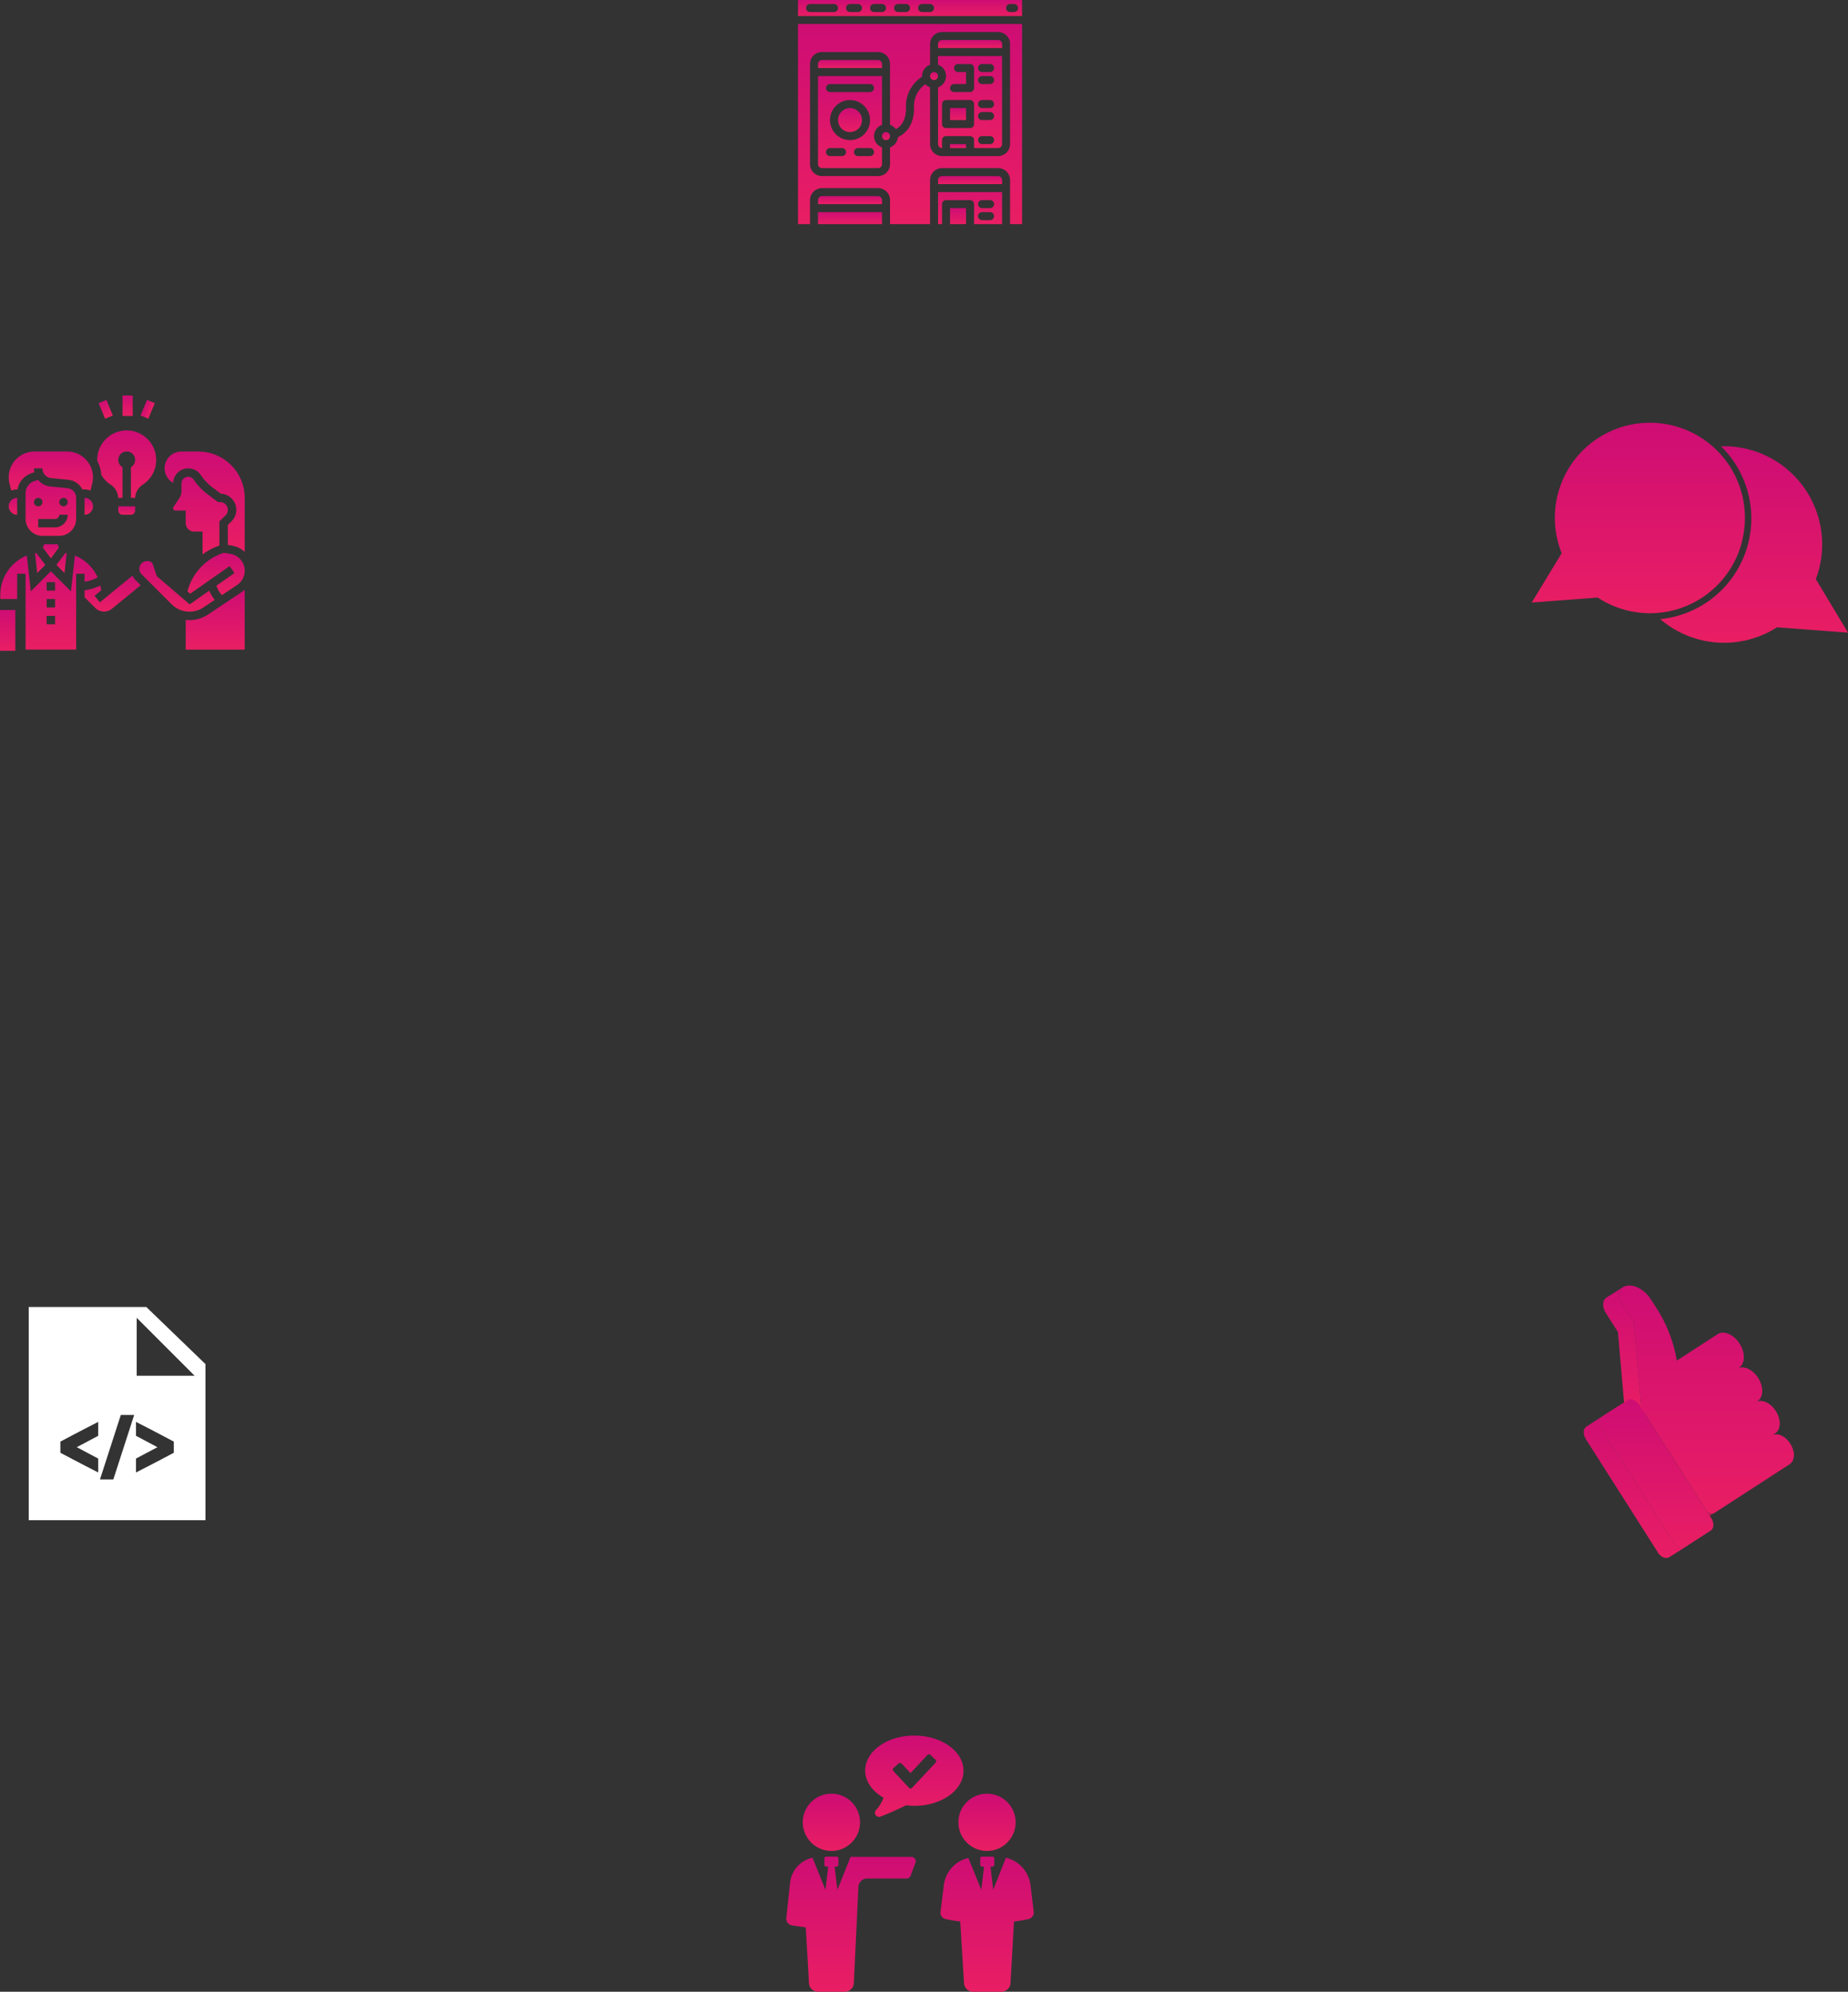 <svg xmlns="http://www.w3.org/2000/svg" xmlns:xlink="http://www.w3.org/1999/xlink" width="453.701" height="488.842" viewBox="0 0 453.701 488.842"><rect x="0" y="0" width="453.701" height="488.842" fill="#333333" stroke="none"/><defs><linearGradient id="a" x1="0.5" x2="0.5" y2="1" gradientUnits="objectBoundingBox"><stop offset="0" stop-color="#ce0d74"/><stop offset="1" stop-color="#e91e63"/></linearGradient></defs><g transform="translate(-760.075 -754.804)"><g transform="translate(767.129 1075.588)"><path d="M138.13,79.31H167l14.518,14.016v38.316H138.13Zm17.054,31.614-5.259,2.793c1.514.8,3.474,1.847,5.259,2.793v3.414c-4.068-2.057-9.261-4.827-9.285-4.84v-2.735c.024-.012,5.216-2.782,9.285-4.839Zm9.279,0,5.26,2.793c-1.514.8-3.475,1.847-5.26,2.793v3.414c4.068-2.057,9.261-4.827,9.285-4.84v-2.735c-.024-.012-5.216-2.782-9.285-4.839Zm-.443-5.119L158.9,121.629h-3.277l5.115-15.824Zm.615-23.844,14.229,14.229H164.634Z" transform="translate(-138.13 -79.31)" fill="#fff" fill-rule="evenodd"/></g><g transform="translate(955.993 754.804)"><rect width="3.929" height="0.982" transform="translate(37.33 35.365)" fill="url(#a)"/><path d="M55.014,55.118V6H0V55.118H2.947V49.224a2.95,2.95,0,0,1,2.947-2.947H19.647a2.95,2.95,0,0,1,2.947,2.947v5.894h9.824V44.312a2.95,2.95,0,0,1,2.947-2.947H49.118a2.95,2.95,0,0,1,2.947,2.947V55.118Zm-5.9-16.7H35.365a2.95,2.95,0,0,1-2.947-2.947V21.537a2.939,2.939,0,0,1-1.169-.766,6.626,6.626,0,0,0-2.761,5.859c0,4.409-2.243,6.322-3.956,7.14a2.935,2.935,0,0,1-1.938,2.5v4.111a2.95,2.95,0,0,1-2.947,2.947H5.894a2.95,2.95,0,0,1-2.947-2.947V15.824a2.95,2.95,0,0,1,2.947-2.947H19.647a2.95,2.95,0,0,1,2.947,2.947V30.74a2.949,2.949,0,0,1,1.429,1.081c1.658-.936,2.5-2.676,2.5-5.192a8.534,8.534,0,0,1,3.945-7.7c0-.053-.016-.1-.016-.156A2.942,2.942,0,0,1,32.418,16V10.912a2.95,2.95,0,0,1,2.947-2.947H49.118a2.95,2.95,0,0,1,2.947,2.947V35.471A2.95,2.95,0,0,1,49.118,38.418Z" transform="translate(0 -0.106)" fill="url(#a)"/><path d="M20.718,15.982A.984.984,0,0,0,19.735,15H5.982A.984.984,0,0,0,5,15.982v.982H20.718Z" transform="translate(-0.088 -0.265)" fill="url(#a)"/><circle cx="0.982" cy="0.982" r="0.982" transform="translate(32.418 17.683)" fill="url(#a)"/><path d="M49.735,44H35.982a.984.984,0,0,0-.982.982v.982H50.718v-.982A.984.984,0,0,0,49.735,44Z" transform="translate(-0.617 -0.776)" fill="url(#a)"/><circle cx="0.982" cy="0.982" r="0.982" transform="translate(20.63 32.418)" fill="url(#a)"/><circle cx="2.947" cy="2.947" r="2.947" transform="translate(9.824 26.524)" fill="url(#a)"/><path d="M35,55.859h.982V50.947a.982.982,0,0,1,.982-.982h5.894a.982.982,0,0,1,.982.982v4.912h6.877V48H35Zm10.806-5.894h1.965a.982.982,0,0,1,0,1.965H45.806a.982.982,0,0,1,0-1.965Zm0,2.947h1.965a.982.982,0,0,1,0,1.965H45.806a.982.982,0,1,1,0-1.965Z" transform="translate(-0.617 -0.847)" fill="url(#a)"/><rect width="15.718" height="2.947" transform="translate(4.912 52.065)" fill="url(#a)"/><path d="M55.012,0H0V3.929H55.012ZM8.841,2.947H2.947a.982.982,0,1,1,0-1.965H8.841a.982.982,0,1,1,0,1.965Zm5.894,0H12.771a.982.982,0,0,1,0-1.965h1.965a.982.982,0,0,1,0,1.965Zm5.894,0H18.665a.982.982,0,1,1,0-1.965H20.63a.982.982,0,0,1,0,1.965Zm5.894,0H24.559a.982.982,0,0,1,0-1.965h1.965a.982.982,0,1,1,0,1.965Zm5.894,0H30.453a.982.982,0,0,1,0-1.965h1.965a.982.982,0,0,1,0,1.965Zm20.63,0h-.982a.982.982,0,0,1,0-1.965h.982a.982.982,0,0,1,0,1.965Z" fill="url(#a)"/><rect width="3.929" height="3.929" transform="translate(37.33 51.083)" fill="url(#a)"/><path d="M19.735,49H5.982A.984.984,0,0,0,5,49.982v.982H20.718v-.982A.984.984,0,0,0,19.735,49Z" transform="translate(-0.088 -0.864)" fill="url(#a)"/><path d="M18.753,33.735a2.942,2.942,0,0,1,1.965-2.766V19H5V40.612a.984.984,0,0,0,.982.982H19.735a.984.984,0,0,0,.982-.982V36.5A2.942,2.942,0,0,1,18.753,33.735ZM7.947,20.965h9.824a.982.982,0,0,1,0,1.965H7.947a.982.982,0,1,1,0-1.965Zm2.947,17.683H7.947a.982.982,0,0,1,0-1.965h2.947a.982.982,0,0,1,0,1.965ZM7.947,29.806a4.912,4.912,0,1,1,4.912,4.912A4.912,4.912,0,0,1,7.947,29.806Zm9.824,8.841H14.824a.982.982,0,0,1,0-1.965h2.947a.982.982,0,0,1,0,1.965Z" transform="translate(-0.088 -0.335)" fill="url(#a)"/><rect width="3.929" height="2.947" transform="translate(37.33 26.524)" fill="url(#a)"/><path d="M35,16.146a2.929,2.929,0,0,1,0,5.532V35.612a.984.984,0,0,0,.982.982V34.63a.982.982,0,0,1,.982-.982h5.894a.982.982,0,0,1,.982.982v1.965h5.894a.984.984,0,0,0,.982-.982V14H35ZM43.841,30.7a.982.982,0,0,1-.982.982H36.965a.982.982,0,0,1-.982-.982V25.788a.982.982,0,0,1,.982-.982h5.894a.982.982,0,0,1,.982.982Zm1.965-14.735h1.965a.982.982,0,0,1,0,1.965H45.806a.982.982,0,0,1,0-1.965Zm0,2.947h1.965a.982.982,0,0,1,0,1.965H45.806a.982.982,0,0,1,0-1.965Zm0,5.894h1.965a.982.982,0,0,1,0,1.965H45.806a.982.982,0,0,1,0-1.965Zm0,2.947h1.965a.982.982,0,0,1,0,1.965H45.806a.982.982,0,0,1,0-1.965Zm0,5.894h1.965a.982.982,0,0,1,0,1.965H45.806a.982.982,0,0,1,0-1.965ZM38.929,20.877h2.947V17.929H39.912a.982.982,0,0,1,0-1.965h2.947a.982.982,0,0,1,.982.982v4.912a.982.982,0,0,1-.982.982H38.929a.982.982,0,0,1,0-1.965Z" transform="translate(-0.617 -0.247)" fill="url(#a)"/><path d="M49.735,10H35.982a.984.984,0,0,0-.982.982v.982H50.718v-.982A.984.984,0,0,0,49.735,10Z" transform="translate(-0.617 -0.176)" fill="url(#a)"/></g><g transform="translate(1136.127 858.563)"><path d="M83.919,46.878a24.1,24.1,0,0,0-23.272-32.6A24.832,24.832,0,0,1,45.73,56.7a24.067,24.067,0,0,0,28.657,2l17.427,1.316Z" transform="translate(-14.165 -8.501)" fill="url(#a)"/><path d="M76.692,39.709a23.333,23.333,0,1,0-44.37,2.463l.138.337L25.1,54.627,41.3,53.4l.214.138a23.317,23.317,0,0,0,35.19-13.77Z" transform="translate(-25.1 -10.498)" fill="url(#a)"/></g><g transform="translate(757.134 851.115)"><path d="M5.619,23.587a4.1,4.1,0,0,1,1.45-.276h.087A5.161,5.161,0,0,1,10.6,19.317l.7-.234a4.525,4.525,0,0,1-.1-.946h2.069a2.386,2.386,0,0,0,2.157,2.382l4.168.417a4.436,4.436,0,0,1,3.5,2.372h.523a4.1,4.1,0,0,1,1.45.276l.429-1.716A6.333,6.333,0,0,0,19.356,14H11.334a6.333,6.333,0,0,0-6.145,7.869Z" transform="translate(0.084 0.507)" fill="url(#a)"/><path d="M17.276,34.458a4.142,4.142,0,0,0,4.138-4.138V25.147a2.386,2.386,0,0,0-2.157-2.382l-4.168-.417a4.451,4.451,0,0,1-3.018-1.617l-.949.317A3.1,3.1,0,0,0,9,23.992V30.32a4.142,4.142,0,0,0,4.138,4.138Zm1.034-9.31a1.034,1.034,0,1,1-1.034,1.034A1.035,1.035,0,0,1,18.31,25.147Zm-7.241,1.034A1.034,1.034,0,1,1,12.1,27.216,1.035,1.035,0,0,1,11.069,26.182ZM12.1,30.32h4.138a1.036,1.036,0,0,0,1.034-1.035h2.069a3.107,3.107,0,0,1-3.1,3.1H12.1Z" transform="translate(0.222 0.74)" fill="url(#a)"/><path d="M23,25v4.138A2.069,2.069,0,1,0,23,25Z" transform="translate(0.705 0.887)" fill="url(#a)"/><path d="M13.764,41l-2.2-2.929c-.109.017-.218.028-.326.048l.54,4.862Z" transform="translate(0.299 1.338)" fill="url(#a)"/><path d="M18.842,38.122c-.107-.02-.217-.031-.325-.048L16.32,41,18.3,42.986Z" transform="translate(0.474 1.338)" fill="url(#a)"/><path d="M17.016,36.847,16.734,36H13.4l-.282.847,1.951,2.6Z" transform="translate(0.364 1.266)" fill="url(#a)"/><path d="M29.347,22.342a4.036,4.036,0,0,1,1.809,3.21h1.05V18.024a2.069,2.069,0,1,1,2.069,0v7.528h1.048a4.037,4.037,0,0,1,1.828-3.22,7.241,7.241,0,1,0-11.09-7.047,7.5,7.5,0,0,0-.051,1.206A8.328,8.328,0,0,1,27,19.9,7.269,7.269,0,0,0,29.347,22.342Z" transform="translate(0.808 0.335)" fill="url(#a)"/><path d="M31,28.034a1.036,1.036,0,0,0,1.035,1.034H34.1a1.036,1.036,0,0,0,1.035-1.034V27H31Z" transform="translate(0.981 0.956)" fill="url(#a)"/><path d="M55.542,26.207h-.508L52.45,24.268a14.369,14.369,0,0,1-3.339-3.53,1.66,1.66,0,0,0-3.041.922v1.851a3.093,3.093,0,0,1-.521,1.722l-1.455,2.182a.553.553,0,0,0,.461.861H47.1v3.1a2.071,2.071,0,0,0,2.069,2.069h2.069v5.619a15.507,15.507,0,0,1,4.138-2.2V30.945l1.5-1.472a1.906,1.906,0,0,0-1.337-3.266Z" transform="translate(1.429 0.714)" fill="url(#a)"/><rect width="3.759" height="10.025" transform="translate(2.941 53.396)" fill="url(#a)"/><path d="M51.726,51.376l2.794-1.862a8.4,8.4,0,0,1-1.354-2.267l-4.816,3.371L40.283,43.7l-.957-2.871a1.231,1.231,0,0,0-.294-.475A1.2,1.2,0,0,0,38.171,40h-.28a1.892,1.892,0,0,0-1.337,3.23L43.929,50.6a6.177,6.177,0,0,0,7.8.772Z" transform="translate(1.153 1.404)" fill="url(#a)"/><path d="M23.69,45.111a10.744,10.744,0,0,0,3.216-1.052,10.378,10.378,0,0,0-5.588-5.369l-.976,8.781-4.928-4.928-4.928,4.928L9.51,38.687A10.417,10.417,0,0,0,3,48.373v.983H7.138V43.149H9.207V61.77H21.621V43.149H23.69ZM16.448,55.563H14.379V53.494h2.069Zm0-4.138H14.379V49.356h2.069Zm0-4.138H14.379V45.218h2.069Z" transform="translate(0.015 1.359)" fill="url(#a)"/><path d="M34.762,43.444l-8,6.548-1.311-1.6,1.618-1.323a10.605,10.605,0,0,0-.192-1.186A12.861,12.861,0,0,1,23,47.04v1.723l2.657,2.657a3.066,3.066,0,0,0,4.008.2L36.771,45.8,35.54,44.574A3.93,3.93,0,0,1,34.762,43.444Z" transform="translate(0.705 1.523)" fill="url(#a)"/><path d="M57.956,38.29l-1.588-.265A13.467,13.467,0,0,0,47.413,47.5l.671.575,9.688-6.781,1.186,1.7-4.424,3.1a6.285,6.285,0,0,0,1.339,2.336L59.6,45.936a4.2,4.2,0,0,0-1.641-7.646Z" transform="translate(1.547 1.336)" fill="url(#a)"/><path d="M52.5,52.864a8.227,8.227,0,0,1-4.576,1.385,8.488,8.488,0,0,1-.92-.055v7.3H61.483V46.782a6.318,6.318,0,0,1-.724.573Z" transform="translate(1.533 1.638)" fill="url(#a)"/><path d="M7.069,29.138V25a2.069,2.069,0,1,0,0,4.138Z" transform="translate(0.084 0.887)" fill="url(#a)"/><path d="M50.276,14H46.12a4.115,4.115,0,0,0-2.034,7.695A3.721,3.721,0,0,1,50.9,19.8a12.256,12.256,0,0,0,2.859,3.022L55.8,24.349a3.976,3.976,0,0,1,2.6,6.808l-.879.863v4.9l.965.161a6.243,6.243,0,0,1,3.173,1.547V25.379A11.393,11.393,0,0,0,50.276,14Z" transform="translate(1.36 0.507)" fill="url(#a)"/><rect width="2.506" height="5.012" transform="translate(33.015 0.767)" fill="url(#a)"/><rect width="2.069" height="4.138" transform="translate(27.156 2.635) rotate(-22.5)" fill="url(#a)"/><rect width="4.138" height="2.069" transform="translate(37.448 5.668) rotate(-67.492)" fill="url(#a)"/></g><g transform="translate(988.689 -1567.926)"><path d="M203.935,221.309l-1.337.842-2.131-1.986Z" transform="translate(-11.701 2472.77)" stroke="rgba(0,0,0,0)" stroke-width="1" opacity="0.7" fill="url(#a)" style="mix-blend-mode:overlay;isolation:isolate"/><path d="M154.6,106.995l-2.965-4.661a4.454,4.454,0,0,1-.242-.446c-.03-.062-.061-.124-.088-.187-.051-.118-.094-.237-.133-.356-.017-.053-.038-.107-.053-.16a3.781,3.781,0,0,1-.11-.507s0-.009,0-.013a3.189,3.189,0,0,1-.026-.474c0-.05.007-.1.011-.148a2.563,2.563,0,0,1,.038-.309c.01-.053.023-.1.037-.156a2.086,2.086,0,0,1,.106-.312c.008-.019.015-.039.024-.057a1.71,1.71,0,0,1,.206-.321c.018-.021.037-.042.056-.063a1.465,1.465,0,0,1,.29-.255l-3.914,2.451a1.486,1.486,0,0,0-.29.255c-.019.02-.038.041-.056.063a1.67,1.67,0,0,0-.206.321c-.009.018-.015.038-.024.057-.026.059-.053.117-.074.179-.014.042-.02.089-.032.132s-.027.1-.037.156a2.543,2.543,0,0,0-.038.309c0,.05-.01.1-.011.148a3.158,3.158,0,0,0,.026.472c0,.005,0,.01,0,.015a3.63,3.63,0,0,0,.092.455c0,.017.012.035.017.052.015.054.036.107.054.162.039.118.082.237.133.355.027.063.057.125.088.188s.048.11.078.165c.051.094.106.188.165.281l2.965,4.661,1.794,20.619,4.886-.427-.971-2.024Z" transform="translate(17.915 2540.205)" stroke="rgba(0,0,0,0)" stroke-width="1" fill="url(#a)"/><path d="M197.854,136.229c-1.228-1.931-3.288-2.809-4.6-1.959l.891-.577c1.422-.921,1.5-3.365.168-5.458s-3.568-3.043-4.99-2.122l.479-.31c1.482-.96,1.559-3.508.17-5.692s-3.715-3.17-5.2-2.211l.462-.3c1.542-1,1.622-3.643.18-5.91s-3.859-3.3-5.4-2.3L170,115.881a34.181,34.181,0,0,0-4.989-12.909l-1.273-2c-1.9-2.986-5.086-4.341-7.116-3.027-.981.635-1.032,2.321-.114,3.765l2.965,4.661,1.795,20.619a2.512,2.512,0,0,0,.394,1.116l15.424,24.247c.564.887,1.507,1.285,2.108.9L197.7,141.261C199.014,140.411,199.083,138.16,197.854,136.229Z" transform="translate(13.045 2540.831)" stroke="rgba(0,0,0,0)" stroke-width="1" fill="url(#a)"/><path d="M184.972,241.182l-3.914,2.452a1.722,1.722,0,0,1-1.924-.245l3.914-2.452a1.722,1.722,0,0,0,1.924.245" transform="translate(0.131 2461.25)" stroke="rgba(0,0,0,0)" stroke-width="1" fill="url(#a)"/><path d="M181.947,239.755l-3.914,2.452a3.431,3.431,0,0,1-.885-.949l3.915-2.452a3.436,3.436,0,0,0,.884.949" transform="translate(1.232 2462.432)" stroke="rgba(0,0,0,0)" stroke-width="1" fill="url(#a)"/><path d="M172.485,189.208l-1.344-2.113-15.424-24.247-.869-1.367c-.749-1.178-2.008-1.713-2.809-1.2l-6.275,4.063c-.8.518-.842,1.9-.094,3.074l17.638,27.727c.749,1.178,2.008,1.713,2.808,1.195l6.275-4.063C173.192,191.763,173.234,190.385,172.485,189.208Z" transform="translate(18.986 2506.088)" stroke="rgba(0,0,0,0)" stroke-width="1" fill="url(#a)"/><path d="M191.912,136.229c-1.228-1.931-3.288-2.809-4.6-1.959l.891-.577c1.422-.921,1.5-3.365.168-5.458s-3.568-3.043-4.99-2.122l.479-.31c1.482-.96,1.559-3.508.17-5.692s-3.715-3.17-5.2-2.211l.075.116a2.2,2.2,0,0,1,1.216-.345,4.928,4.928,0,0,1,3.789,2.513c1.346,2.116,1.289,4.584-.129,5.5l-.479.31.151.233a2.1,2.1,0,0,1,1.166-.33,4.724,4.724,0,0,1,3.632,2.41c1.288,2.025,1.231,4.388-.126,5.267l-.891.577.151.233a1.93,1.93,0,0,1,1.068-.3A4.347,4.347,0,0,1,191.8,136.3c1.185,1.863,1.135,4.035-.111,4.841l-18.511,11.987a.81.81,0,0,1-.449.126,2,2,0,0,1-1.583-.907h0l1.228,2.188c.708,1.113.685,2.406-.052,2.883l-6.275,4.063a1.126,1.126,0,0,1-.623.176,2.6,2.6,0,0,1-1.994-1.329l-17.638-27.727c-.708-1.113-.685-2.407.052-2.883l6.275-4.063a1.123,1.123,0,0,1,.622-.175,2.6,2.6,0,0,1,1.994,1.329l.987,1.292h0a2.48,2.48,0,0,1-.256-1.127l-1.8-20.654-2.983-4.689c-.876-1.378-.844-2.981.073-3.575a3.063,3.063,0,0,1,1.694-.48c1.838,0,3.891,1.36,5.23,3.465l1.273,2A33.977,33.977,0,0,1,163.92,115.9l.033.211,10.2-6.6a2.292,2.292,0,0,1,1.269-.359,5.125,5.125,0,0,1,3.94,2.614c1.4,2.2,1.337,4.765-.138,5.719l-.462.3.075.117.462-.3c1.542-1,1.622-3.643.18-5.91s-3.859-3.3-5.4-2.3l-10.018,6.487a34.181,34.181,0,0,0-4.989-12.909l-1.273-2c-1.9-2.986-5.086-4.341-7.116-3.027-.981.635-1.032,2.321-.114,3.765l2.965,4.661,1.795,20.619a2.511,2.511,0,0,0,.394,1.116l-.869-1.367c-.749-1.178-2.008-1.713-2.809-1.2l-6.275,4.063c-.8.518-.842,1.9-.094,3.074l17.638,27.727c.749,1.178,2.008,1.713,2.808,1.195l6.275-4.063c.8-.518.842-1.9.093-3.073l-1.344-2.113c.564.887,1.507,1.285,2.108.9l18.511-11.986C193.072,140.411,193.14,138.16,191.912,136.229Z" transform="translate(18.986 2540.831)" stroke="rgba(0,0,0,0)" stroke-width="1" opacity="0.7" fill="url(#a)" style="mix-blend-mode:overlay;isolation:isolate"/><path d="M158.437,195.4,140.8,167.669a3.718,3.718,0,0,1-.2-.363c-.025-.051-.049-.1-.072-.153-.041-.1-.077-.193-.108-.29-.015-.044-.032-.088-.044-.131a3.1,3.1,0,0,1-.089-.414s0-.009,0-.014a2.563,2.563,0,0,1-.021-.384c0-.041.006-.081.008-.121a2.182,2.182,0,0,1,.031-.253c.008-.044.019-.086.03-.127a1.6,1.6,0,0,1,.086-.254c.007-.015.012-.032.019-.046a1.352,1.352,0,0,1,.168-.262c.014-.018.03-.035.045-.052a1.216,1.216,0,0,1,.237-.208l6.275-4.063-3.915,2.452-6.275,4.063a1.2,1.2,0,0,0-.236.208c-.016.017-.031.034-.045.052a1.384,1.384,0,0,0-.168.262c-.007.015-.012.032-.019.047a1.57,1.57,0,0,0-.061.146c-.012.034-.016.073-.026.108s-.022.084-.03.128a2.088,2.088,0,0,0-.031.252c0,.041-.008.08-.009.122a2.535,2.535,0,0,0,.021.386v.012a3.023,3.023,0,0,0,.076.373c0,.014.01.028.014.042.012.044.029.087.044.13.032.1.067.194.109.291.022.051.046.1.071.153s.039.09.063.135c.041.077.086.154.135.229l17.638,27.727c.749,1.178,2.008,1.713,2.809,1.195l3.914-2.452C160.445,197.109,159.187,196.573,158.437,195.4Z" transform="translate(23.857 2505.842)" stroke="rgba(0,0,0,0)" stroke-width="1" fill="url(#a)"/></g><g transform="translate(948.921 1178.074)"><path d="M83.375,54.53a7.921,7.921,0,0,0-6.035-6.765l-3.117,7.892-.663-5.7h.464a.453.453,0,0,0,.464-.464V47.964a.453.453,0,0,0-.464-.464H71.5a.453.453,0,0,0-.464.464V49.49a.453.453,0,0,0,.464.464h.464l-.663,5.7-3.183-7.826A7.846,7.846,0,0,0,62.086,54.6l-.8,6.433a1.576,1.576,0,0,0,1.26,1.791,33.61,33.61,0,0,0,3.581.6l.928,15.121a2.254,2.254,0,0,0,2.255,2.122h6.9a2.254,2.254,0,0,0,2.255-2.122l.862-15.121a31.025,31.025,0,0,0,3.581-.6,1.656,1.656,0,0,0,1.26-1.791Z" transform="translate(-19.225 -15.089)" fill="url(#a)"/><circle cx="7.03" cy="7.03" r="7.03" transform="translate(46.443 16.959)" fill="url(#a)"/><path d="M34.9,47.566H19.981l-3.25,8.091-.663-5.7h.464A.453.453,0,0,0,17,49.49V47.964a.453.453,0,0,0-.464-.464h-2.52a.453.453,0,0,0-.464.464V49.49a.453.453,0,0,0,.464.464h.464l-.663,5.7L10.63,47.765a7.06,7.06,0,0,0-5.5,6.168L4.2,62.555a1.624,1.624,0,0,0,1.326,1.791c.928.2,2.189.332,3.449.531l.8,13.728a2.185,2.185,0,0,0,2.189,2.056h6.632A2.232,2.232,0,0,0,20.777,78.6L21.9,54.994a2.152,2.152,0,0,1,2.189-2.122H33.71a1.021,1.021,0,0,0,.995-.663L35.9,49.025A1.074,1.074,0,0,0,34.9,47.566Z" transform="translate(0 -15.089)" fill="url(#a)"/><circle cx="7.03" cy="7.03" r="7.03" transform="translate(8.243 16.959)" fill="url(#a)"/><path d="M37.91,17.954A9.5,9.5,0,0,1,36.053,21,.991.991,0,0,0,37.114,22.6c1.99-.73,4.244-1.791,6.367-2.785.663.066,1.326.133,1.99.133,6.7,0,12.07-3.847,12.07-8.622S52.1,2.7,45.47,2.7c-6.7,0-12.07,3.847-12.07,8.622C33.4,13.908,35.124,16.362,37.91,17.954Zm2.454-7.3L41.557,9.6a.605.605,0,0,1,.8,0l2.189,2.321,4.112-4.443a.541.541,0,0,1,.8,0L50.643,8.6a.541.541,0,0,1,0,.8l-5.7,6.1a.5.5,0,0,1-.8,0l-3.78-4.046A.541.541,0,0,1,40.364,10.658Z" transform="translate(-9.837 0)" fill="url(#a)"/></g></g></svg>
